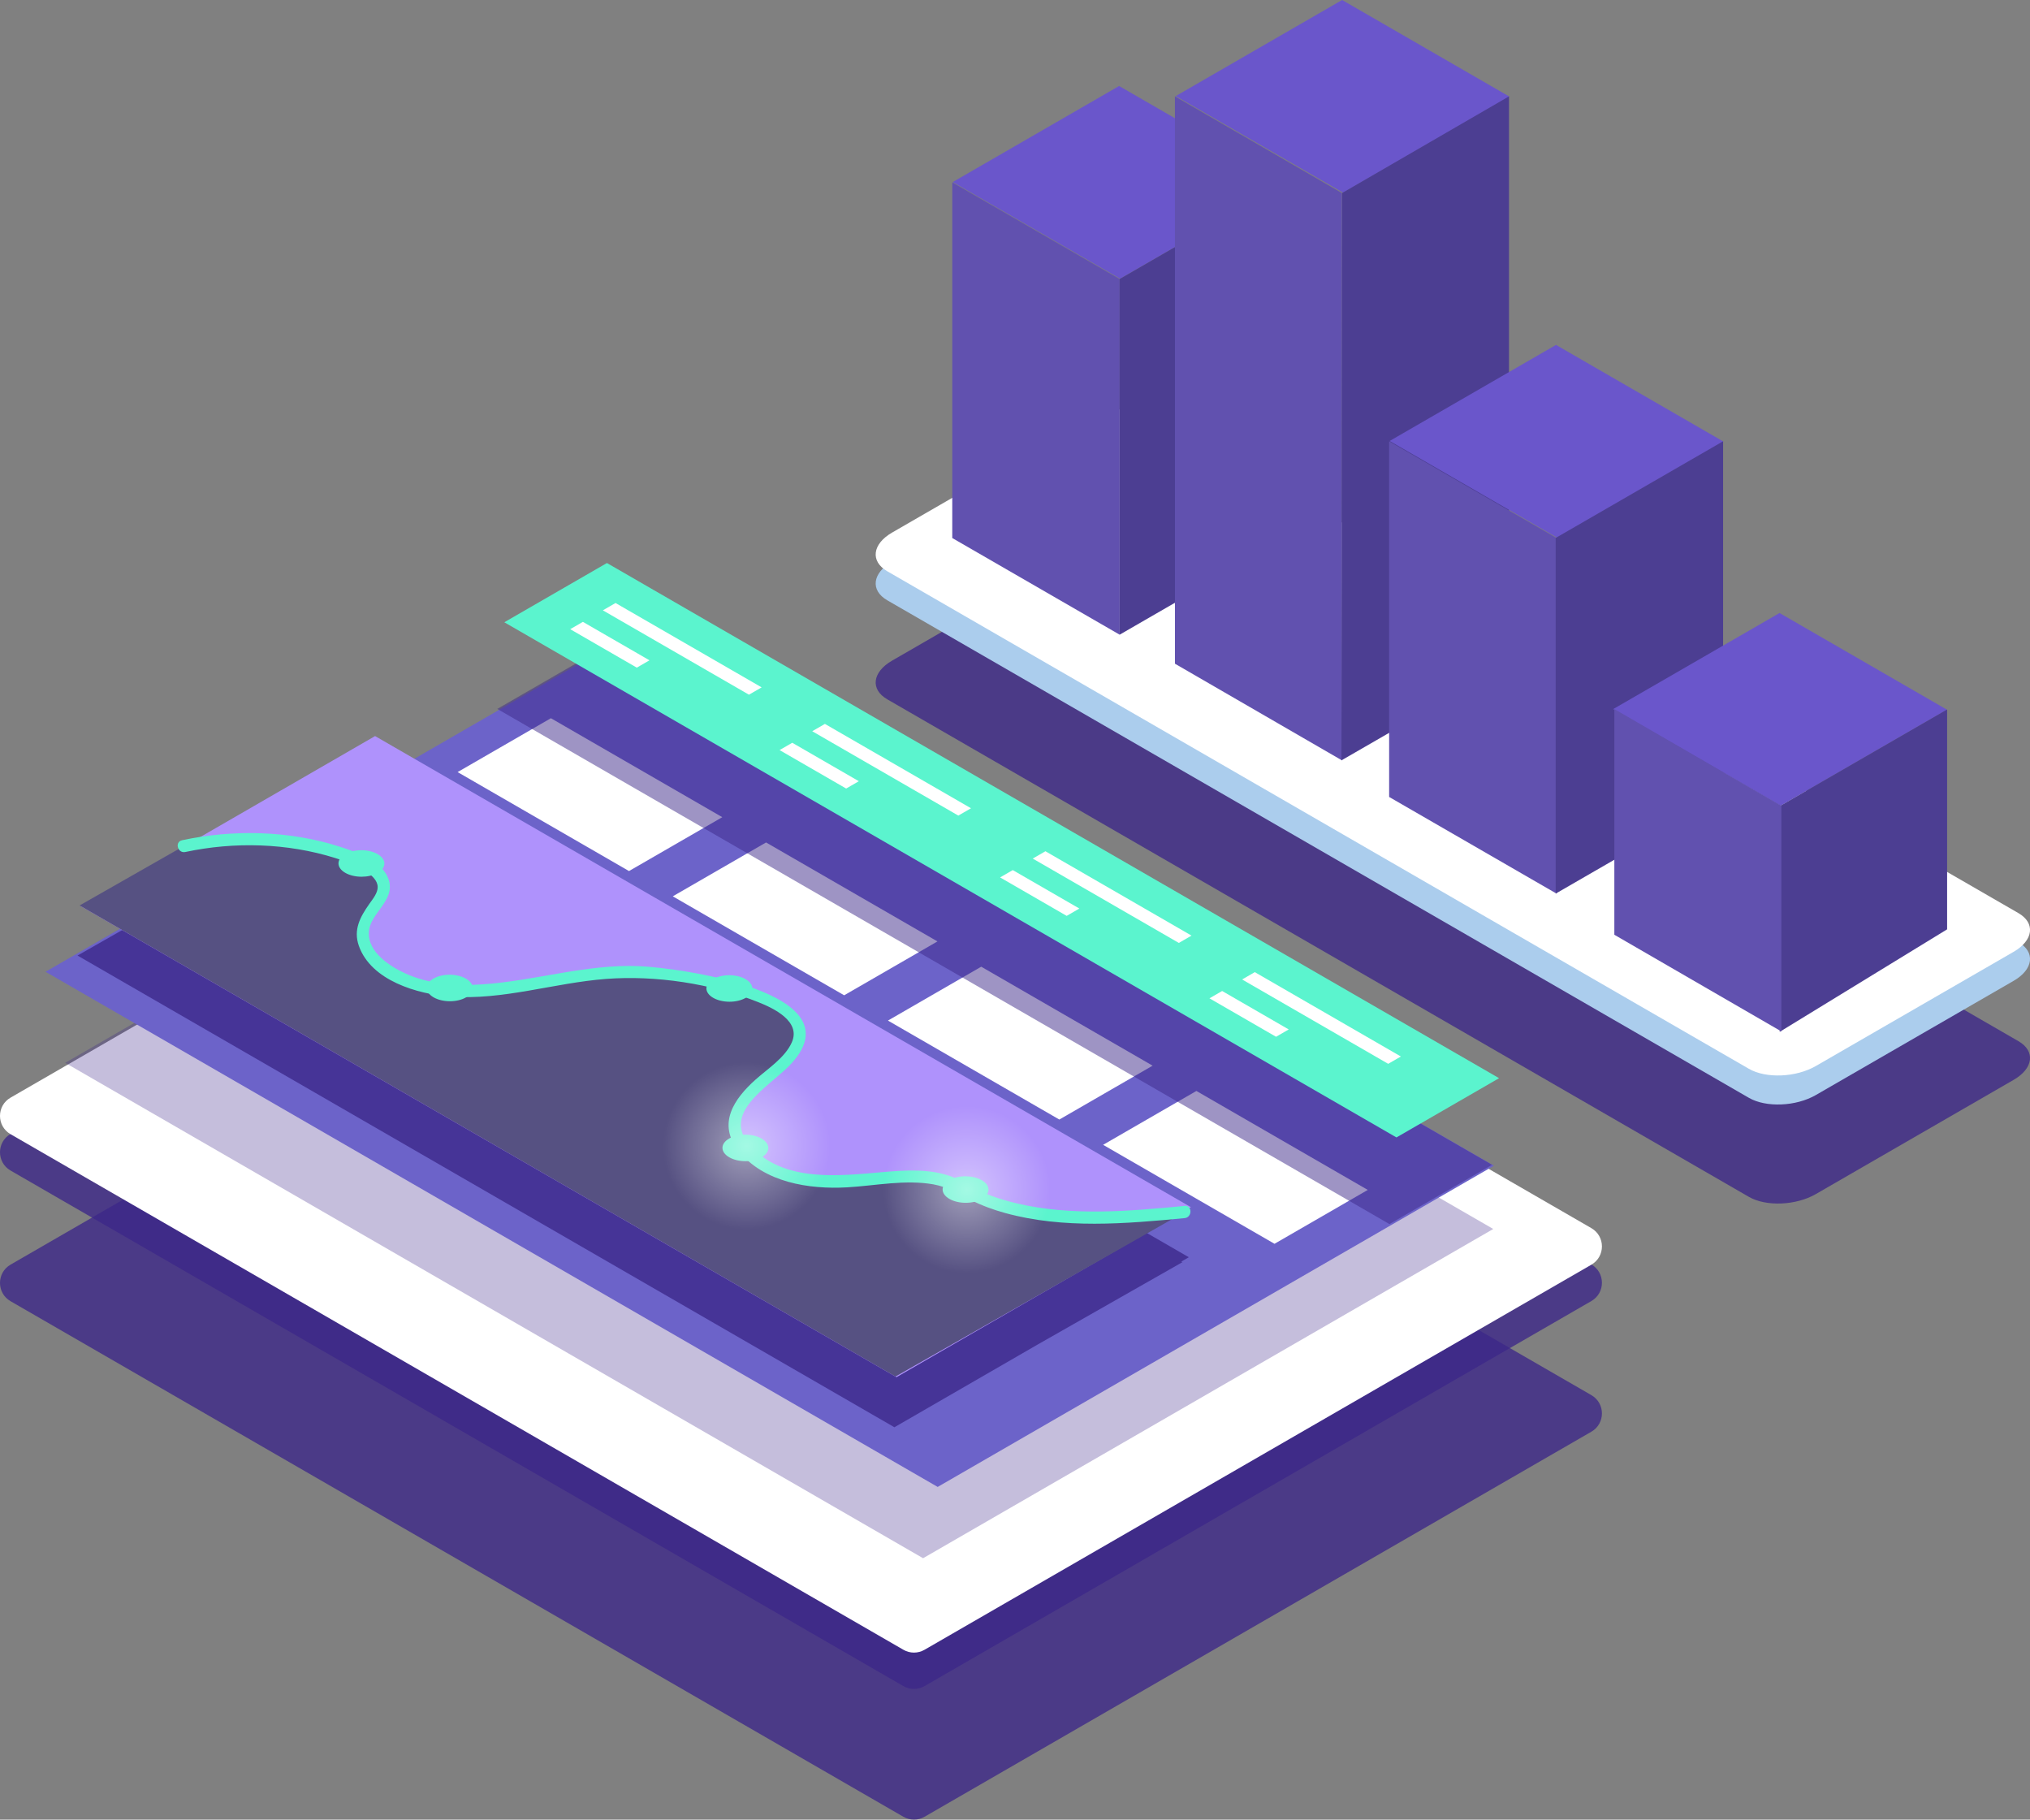 <svg xmlns="http://www.w3.org/2000/svg" xmlns:xlink="http://www.w3.org/1999/xlink" width="790" height="708" viewBox="0 0 790 708">
  <rect x="0" y="0" width="790" height="708" fill="#808080" stroke="none"/>
  <linearGradient id="reporting-a">
    <stop offset="0" stop-color="#fff" stop-opacity=".443"/>
    <stop offset="1" stop-color="#fff" stop-opacity="0"/>
  </linearGradient>
  <radialGradient id="reporting-b" cx="50.769%" cy="50.001%" r="49.232%" xlink:href="#reporting-a"/>
  <radialGradient id="reporting-c" cx="50.769%" cy="50.001%" r="49.232%" gradientTransform="matrix(1 0 0 1 0 0)" xlink:href="#reporting-a"/>
  <g fill="none" fill-rule="evenodd">
    <g fill="#3c2789" fill-opacity=".783">
      <path d="m351.577 706.902-347.472-200.612c-5.474-3.16-5.474-11.062 0-14.222l259.518-149.833c2.541-1.467 5.671-1.467 8.211 0l347.472 200.612c5.474 3.161 5.474 11.063 0 14.223l-259.518 149.832c-2.541 1.467-5.671 1.467-8.211 0"/>
      <path d="M351.577 656.063l-347.472-200.613c-5.474-3.16-5.474-11.062 0-14.222l259.518-149.832c2.541-1.467 5.671-1.467 8.211 0l347.472 200.612c5.474 3.16 5.474 11.062 0 14.222l-259.518 149.833c-2.541 1.467-5.671 1.467-8.211 0M345.289 272.101l335.308 193.589c6.679 3.857 18.347 3.373 26.06-1.08l76.976-44.442c7.713-4.453 8.551-11.19 1.871-15.046l-335.308-193.589c-6.679-3.857-18.346-3.373-26.06 1.08l-76.976 44.442c-7.713 4.453-8.551 11.189-1.871 15.046"/>
    </g>
    <path fill="#abcded" d="m345.289 233.568 335.308 193.59c6.679 3.857 18.347 3.372 26.06-1.081l76.976-44.441c7.713-4.453 8.551-11.19 1.871-15.046l-335.308-193.59c-6.679-3.857-18.346-3.373-26.06 1.08l-76.976 44.442c-7.713 4.453-8.551 11.19-1.871 15.046"/>
    <path fill="#fff" d="m345.289 222.274 335.308 193.589c6.679 3.858 18.347 3.373 26.06-1.08l76.976-44.441c7.713-4.453 8.551-11.19 1.871-15.047l-335.308-193.589c-6.679-3.857-18.346-3.373-26.06 1.08l-76.976 44.442c-7.713 4.453-8.551 11.19-1.871 15.046"/>
    <path fill="#6a56cb" d="m370.772 70.837 65.148 37.614 64.742-37.379-65.148-37.614z"/>
    <path fill="#6151af" d="m435.732 246.958-65.148-37.613v-138.391l65.148 37.614z"/>
    <path fill="#4c3e92" d="m435.717 108.568v138.39l65.148-37.613v-138.391z"/>
    <path fill="#6a56cb" d="m522.301 0-64.742 37.378 65.148 37.614 64.743-37.379z"/>
    <path fill="#6151af" d="m457.241 37.495v82.357 138.391l65 37.613v-220.747z"/>
    <path fill="#4c3e92" d="m522.298 75.109-.266 220.748 65.209-37.614v-220.747z"/>
    <path fill="#6a56cb" d="m540.802 171.581 65.148 37.614 64.743-37.379-65.149-37.613z"/>
    <path fill="#6151af" d="m605.747 347.702-65.148-37.613v-138.39l65.148 37.613z"/>
    <path fill="#4c3e92" d="m605.415 209.312v138.39l65.148-37.613v-138.39z"/>
    <path fill="#6a56cb" d="m627.789 275.9 65.148 37.614 64.742-37.379-65.149-37.613z"/>
    <path fill="#4c3e92" d="m692.595 313.671v87.814l65.148-39.879v-85.548z"/>
    <g transform="translate(0 219.002)">
      <path fill="#6151af" d="m693.241 182.323v-87.813l-65-37.614v87.814z"/>
      <path fill="#fff" d="m351.577 422.921-347.472-200.613c-5.474-3.16-5.474-11.062 0-14.222l259.518-149.832c2.541-1.467 5.671-1.467 8.211 0l347.472 200.612c5.474 3.16 5.474 11.062 0 14.222l-259.518 149.833c-2.541 1.467-5.671 1.467-8.211 0"/>
      <path fill="#3c2789" fill-opacity=".299" d="m581.116 259.19-333.857-192.752-13.72 7.921-208.166 120.185 333.857 192.752 183.485-105.935z"/>
      <path fill="#6c63c9" d="m364.909 359.557-347.188-200.449 216.478-124.984 347.189 200.45z"/>
      <path fill="#3c2789" fill-opacity=".779" d="m459.684 271.897 2.961-1.71-317.493-183.304-74.002 42.725c-.158.034-.319.061-.476.096l-40.511 23.092 317.494 183.304.412.238 55.855-32.249 56.264-32.007z"/>
      <path fill="#fff" d="M244.783 119.921l-66.699-38.509 36.306-20.961 66.7 38.509zM328.518 168.265l-66.699-38.509 36.306-20.961 66.7 38.509zM412.253 216.609l-66.7-38.509 36.306-20.962 66.701 38.509zM495.988 264.954l-66.699-38.509 36.306-20.962 66.7 38.509z"/>
      <path fill="#3c2789" fill-opacity=".494" d="m233.459 33.777-39.935 23.057 347.189 200.448 39.934-23.055z"/>
      <path fill="#af92fc" d="m348.887 316.855-317.493-183.305 114.577-66.151 317.493 183.305z"/>
      <path fill="#565182" d="m71.493 110.22c20.207-4.479 44.029-3.207 62.588 3.343 7.288 2.572 14.225 6.383 15.159 11.274.96 5.026-4.597 9.585-6.945 14.444-5.49 11.356 9.399 24.267 29.419 26.76 23.25 2.895 45.835-6.156 69.555-6.804 12.777-.349 25.404 1.77 37.371 4.426 14.223 3.156 29.618 8.33 32.27 16.983 3.624 11.828-18.328 20.802-24.034 32.319-6.179 12.467 11.618 26.984 34.082 27.798 16.639.604 35.035-4.918 48.959.422 3.168 1.215 5.704 2.894 8.512 4.375 10.672 5.635 25.212 8.337 39.592 8.988 14.38.65 28.779-.587 42.987-1.951l-112.533 64.02-317.492-183.305z"/>
      <path fill="#5bf4ce" d="m72.123 112.508c19.1-4.072 39.673-3.504 58.354 2.353 4.278 1.341 8.666 2.927 12.368 5.518 1.888 1.321 4.064 3.185 4.131 5.705.064 2.378-1.956 4.777-3.251 6.619-3.577 5.09-6.281 10.036-4.079 16.304 4.778 13.597 22.915 18.821 35.639 19.761 20.472 1.513 40.281-5.319 60.528-6.869 19.413-1.485 41.072 1.83 59.222 9.013 6.034 2.388 16.752 7.471 13.104 15.678-2.64 5.937-9.289 10.194-13.993 14.376-8.592 7.641-15.104 17.343-6.712 27.842 9.833 12.303 27.507 15.036 42.254 14.182 11.052-.642 22.562-3.109 33.596-1.15 5.432.963 9.792 3.659 14.623 6.114 4.237 2.155 8.737 3.784 13.316 5.043 22.664 6.234 46.704 4.176 69.784 1.973 3.013-.288 3.043-5.037 0-4.746-21.585 2.06-43.882 4.04-65.224-.967-4.573-1.074-9.131-2.446-13.411-4.397-4.022-1.834-7.679-4.395-11.825-5.963-8.467-3.2-17.873-2.612-26.715-1.857-17.2 1.468-38.388 4.173-51.581-9.896-12.064-12.862 6.721-23.138 14.839-31.405 27.984-28.495-42.659-38.135-58.178-38.804-20.773-.895-40.619 5.709-61.187 7.079-10.119.674-20.639.013-29.983-4.255-5.994-2.738-14.35-8.146-14.224-15.688.129-7.767 10.552-12.45 7.72-20.896-2.432-7.251-12.254-10.546-18.751-12.649-19.676-6.368-41.475-6.89-61.625-2.594-2.986.636-1.722 5.212 1.261 4.576"/>
      <path fill="#5bf4ce" d="M146.992 120.633c-3.478 2.007-9.134 1.998-12.633-.023-3.5-2.02-3.517-5.286-.04-7.294 3.478-2.008 9.134-1.997 12.633.023 3.5 2.021 3.518 5.286.04 7.294M290.176 169.272c-3.478 2.008-9.134 1.997-12.633-.023-3.5-2.021-3.517-5.286-.04-7.293 3.478-2.009 9.134-1.998 12.634.022 3.499 2.021 3.517 5.286.039 7.294M181.363 169.079c-3.478 2.008-9.134 1.997-12.633-.023-3.5-2.021-3.517-5.287-.04-7.294 3.478-2.008 9.134-1.997 12.633.023 3.5 2.021 3.518 5.286.04 7.294M296.424 231.317c-3.478 2.008-9.134 1.997-12.634-.023-3.499-2.021-3.516-5.287-.039-7.294 3.478-2.008 9.134-1.997 12.633.023 3.5 2.021 3.518 5.286.04 7.294M382.099 247.505c-3.478 2.008-9.134 1.998-12.633-.022-3.5-2.021-3.517-5.287-.04-7.294 3.479-2.008 9.134-1.998 12.634.022 3.499 2.021 3.518 5.286.039 7.294"/>
      <path fill="url(#reporting-b)" d="m408.83 243.847c0 18.262-14.804 33.067-33.067 33.067s-33.068-14.805-33.068-33.067c0-18.263 14.805-33.068 33.068-33.068s33.067 14.805 33.067 33.068"/>
      <path fill="url(#reporting-c)" d="m323.156 226.866c0 18.263-14.806 33.068-33.069 33.068-18.262 0-33.067-14.805-33.067-33.068 0-18.262 14.805-33.067 33.067-33.067 18.263 0 33.069 14.805 33.069 33.067"/>
      <path fill="url(#reporting-b)" d="M316.908 165.613c0 18.263-14.805 33.068-33.068 33.068s-33.068-14.805-33.068-33.068c0-18.262 14.805-33.068 33.068-33.068s33.068 14.806 33.068 33.068M205.525 165.613c0 18.263-14.805 33.068-33.068 33.068s-33.068-14.805-33.068-33.068c0-18.262 14.805-33.068 33.068-33.068s33.068 14.806 33.068 33.068"/>
      <path fill="#5bf4ce" d="m543.447 223.57-347.187-200.45 39.934-23.056 347.189 200.449z"/>
      <g fill="#fff">
        <path d="M291.466 51.301l-56.856-32.826 4.935-2.85 56.857 32.827zM247.819 40.775l-25.917-14.963 4.936-2.849 25.917 14.962zM372.944 98.342l-56.856-32.827 4.935-2.849 56.857 32.826zM329.296 87.816l-25.916-14.963 4.935-2.849 25.917 14.962zM458.76 147.889l-56.856-32.827 4.935-2.849 56.857 32.826zM415.113 137.361l-25.916-14.963 4.935-2.849 25.917 14.962zM540.238 194.93l-56.856-32.827 4.935-2.85 56.857 32.827zM496.59 184.402l-25.916-14.963 4.935-2.849 25.917 14.962z"/>
      </g>
    </g>
  </g>
</svg>
